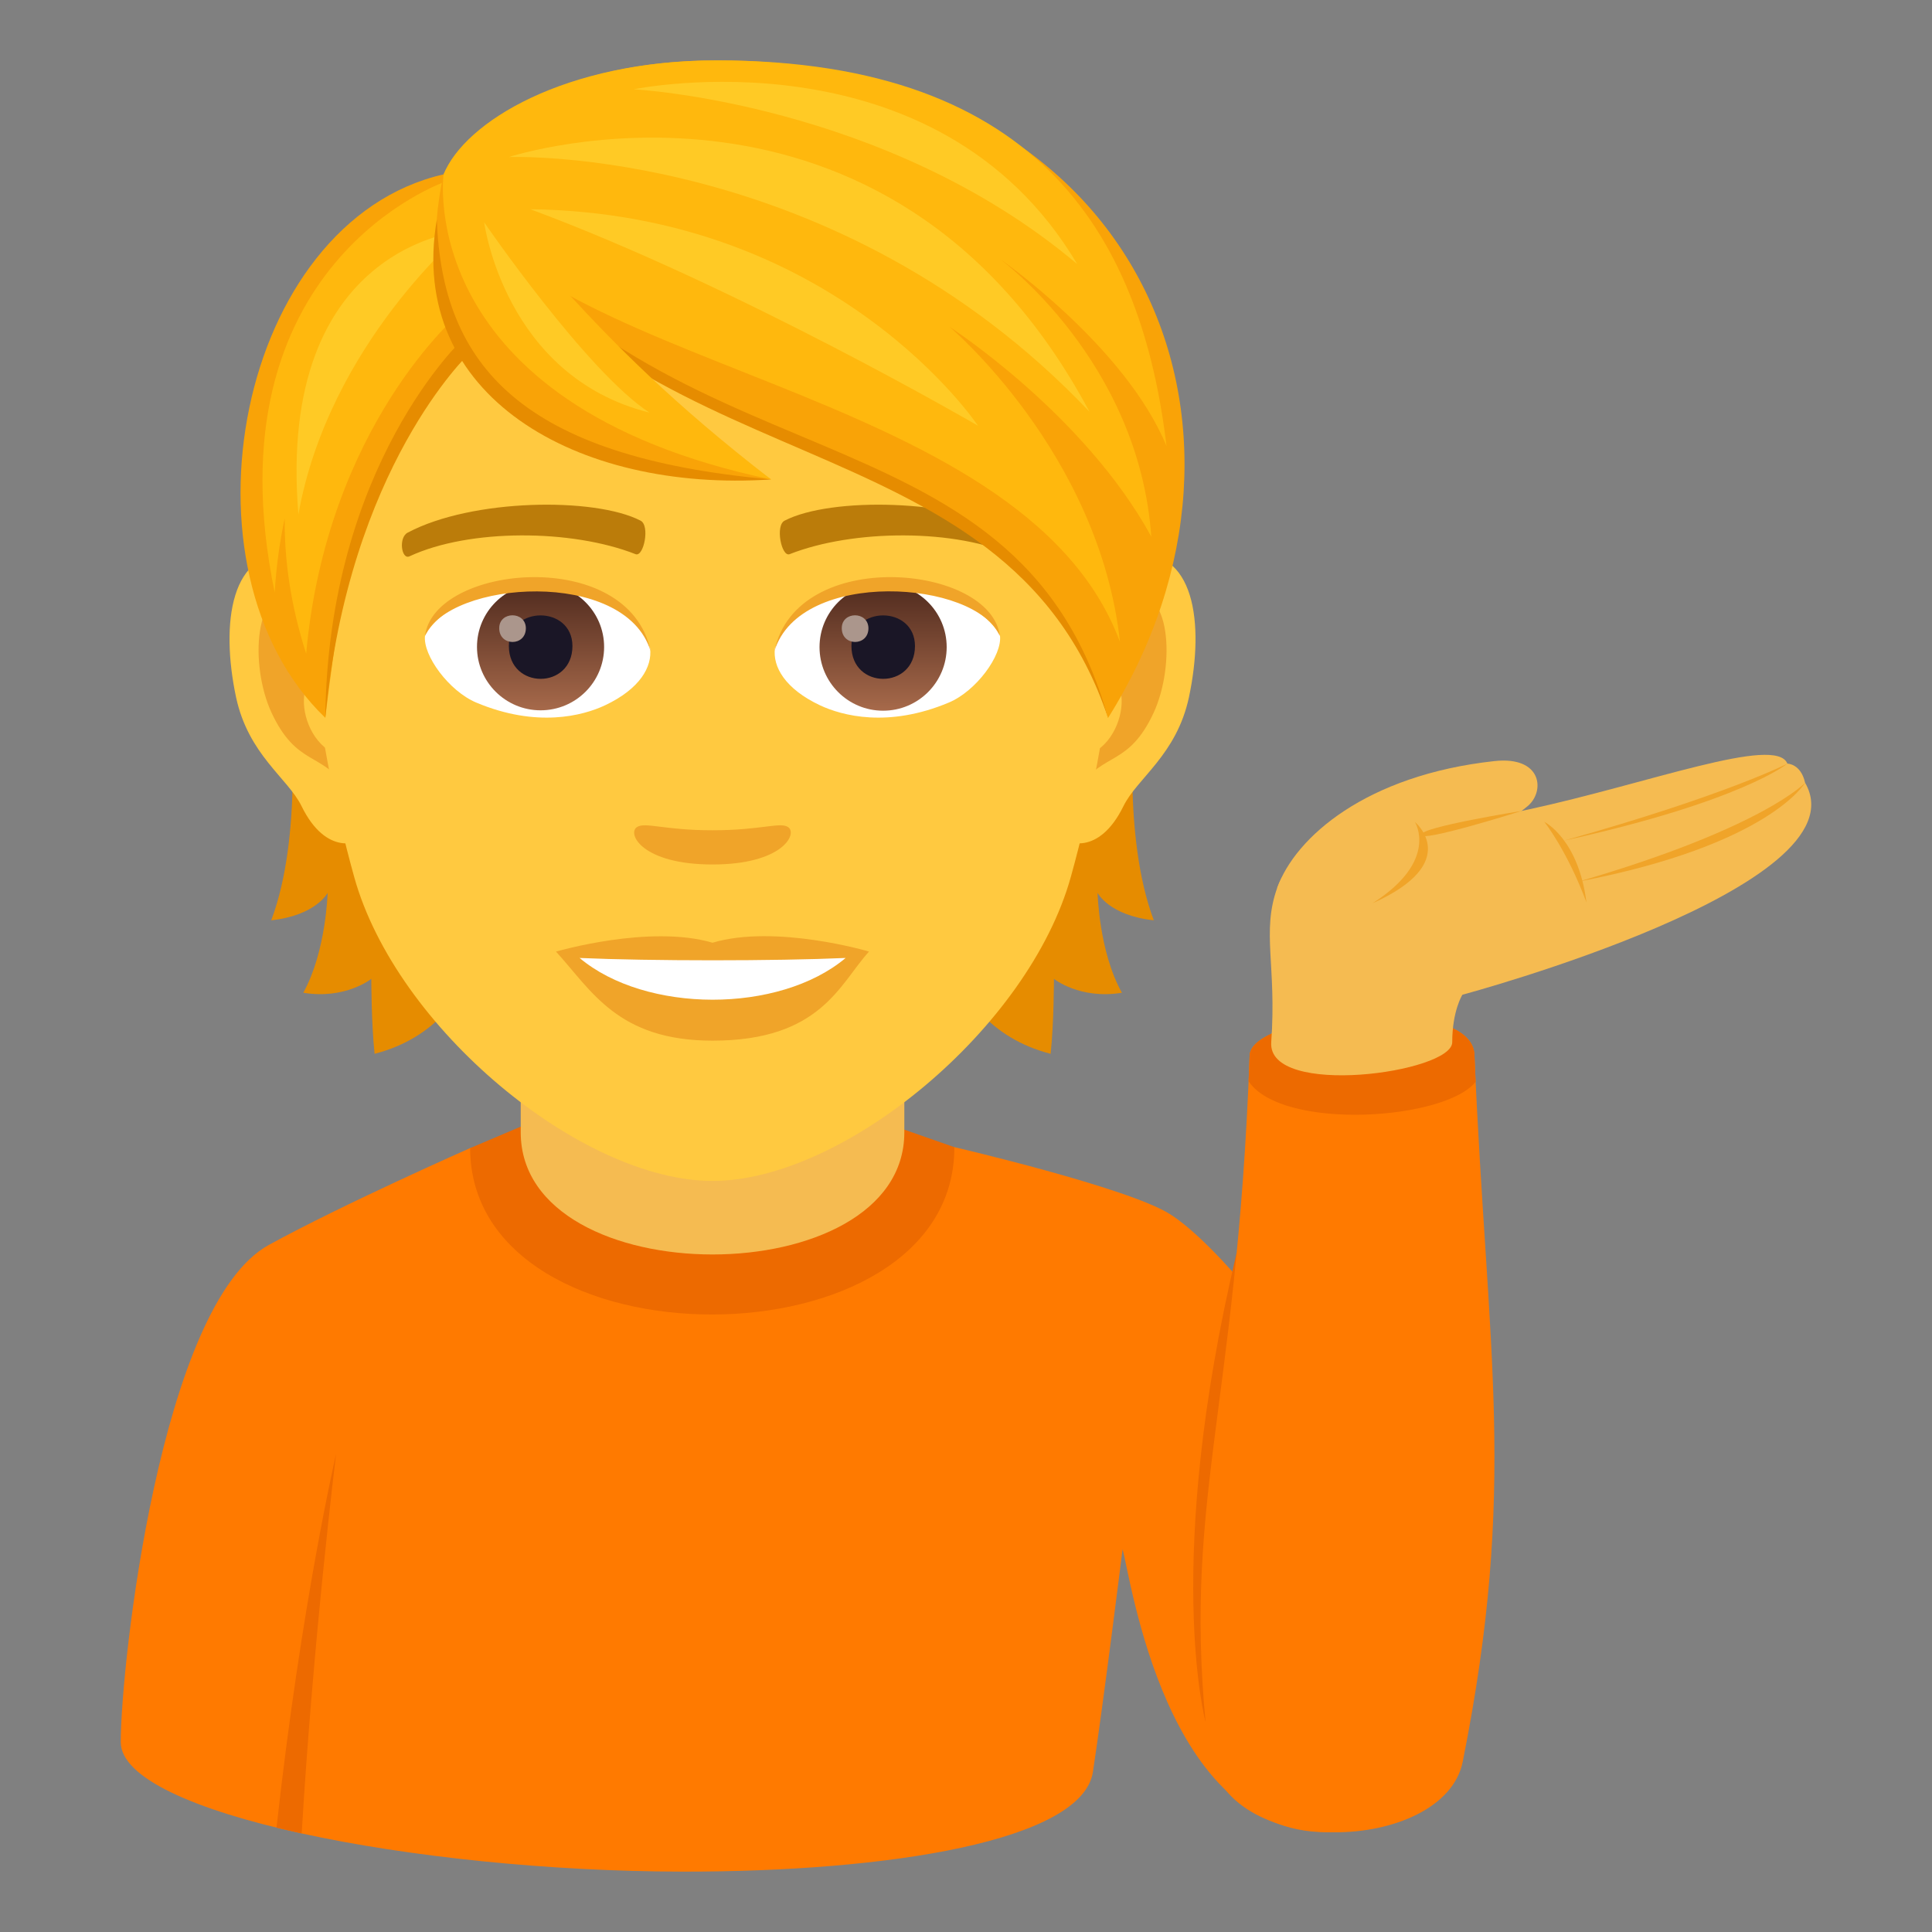 <svg xmlns="http://www.w3.org/2000/svg" xml:space="preserve" style="enable-background:new 0 0 64 64" viewBox="0 0 64 64"><rect x="0" y="0" width="64" height="64" fill="#808080" stroke="none"/><path d="M48.899 53.257S41.915 42.225 38.757 40.22C37.37 39.34 31.614 38 31.614 38l-16.04.032s-4.198 1.852-6.672 3.21C5.318 43.21 4 55.16 4 57.71c0 2.36 9.78 4.276 18.593 4.29 6.883.01 13.263-1.025 13.611-3.303.346-2.262.983-7.378.983-7.378.28.999 1.425 9.374 6.743 9.374 3.005 0 4.969-7.436 4.969-7.436z" style="fill:#ff7a00"/><path d="M15.574 38.032c.016 7.371 16.055 7.34 16.04-.031l-2.022-.707H17.314l-1.74.739zm24.361 19.004s2.982-11.904 1.033-15.548c-2.451 10.331-1.033 15.548-1.033 15.548z" style="fill:#ed6a00"/><path d="M17.25 37.512c0 5.392 12.707 5.392 12.707 0v-5.965H17.25v5.965z" style="fill:#f5bb51"/><path d="m9.993 60.735-.833-.192c.824-7.444 1.974-12.38 1.974-12.38s-.755 6.089-1.14 12.572z" style="fill:#ed6a00"/><path d="M50.596 26.712c.593-.484.501-1.674-1.091-1.5-4.253.463-6.596 2.524-7.196 4.2.407 1.304 4.963.015 8.287-2.7z" style="fill:#f5bb51"/><path d="M48.455 58.357c1.821-9.14.809-13.46.387-23.42-.086-2.032-7.395-1.407-7.446.025-.433 11.983-2.296 14.819-1.37 22.96.43 3.77 7.821 3.485 8.429.435z" style="fill:#ff7a00"/><path d="M48.883 35.84a198.92 198.92 0 0 1-.04-.903c-.087-2.032-7.396-1.407-7.447.025-.01.29-.022.576-.034.857 1.106 1.64 6.483 1.3 7.52.02z" style="fill:#ed6a00"/><path d="M48.107 34.525c0-1.042.337-1.573.337-1.573s13.35-3.577 11.352-7.022c-.14-.634-.587-.634-.587-.634-.374-.952-4.61.662-8.582 1.52-4.77 1.03-7.612.621-8.318 2.595-.524 1.469-.015 2.555-.198 5.114-.131 1.85 5.996 1.014 5.996 0z" style="fill:#f5bb51"/><path d="M59.796 25.93s-1.39 1.495-7.498 3.273c6.323-1.215 7.498-3.273 7.498-3.273zm-.586-.634s-2.02 1.042-7.397 2.55c5.896-1.3 7.396-2.55 7.396-2.55zm-8.8 1.566s-3.355.538-3.316.784c-.115.298 3.316-.784 3.316-.784z" style="fill:#f0a429"/><path d="M46.87 27.228s.815 1.285-1.407 2.696c3.023-1.355 1.408-2.696 1.408-2.696zm4.287-.004s.746.93 1.396 2.665c-.268-2.11-1.396-2.665-1.396-2.665z" style="fill:#f0a429"/><path d="M9.612 23.536s.429 4.154-.627 6.95c1.484-.16 1.868-.908 1.868-.908s-.05 1.945-.806 3.308c1.395.23 2.253-.46 2.253-.46s0 1.472.109 2.483c4.064-1.05 3.82-5.78 3.82-5.78l-6.617-5.593zm28.609 6.95c-1.056-2.803-.627-6.95-.627-6.95l-6.612 5.594s-.243 4.73 3.821 5.779c.11-1.011.11-2.483.11-2.483s.857.69 2.252.46c-.762-1.356-.806-3.308-.806-3.308s.377.748 1.862.908z" style="fill:#e68c00"/><path d="M37.447 18.358c-2.145.263-3.693 7.437-2.343 9.332.186.262 1.293.684 2.112-.986.455-.928 1.76-1.696 2.17-3.61.518-2.444.198-4.992-1.94-4.736zm-27.688 0c2.144.263 3.693 7.437 2.342 9.332-.185.262-1.293.684-2.112-.986-.454-.928-1.76-1.696-2.17-3.61-.518-2.444-.191-4.992 1.94-4.736z" style="fill:#ffc940"/><path d="M37.39 19.734c-.558.18-1.172 1.03-1.499 2.445 1.952-.422 1.466 2.835-.23 2.9.013.326.038.665.077 1.017.819-1.19 1.651-.71 2.477-2.483.736-1.594.563-4.314-.826-3.879zm-26.076 2.439c-.333-1.415-.94-2.266-1.498-2.439-1.382-.435-1.561 2.285-.819 3.879.826 1.766 1.658 1.293 2.477 2.483.039-.358.064-.691.077-1.024-1.683-.077-2.163-3.29-.237-2.9z" style="fill:#f0a429"/><path d="M23.603 4.56c-9.287 0-13.76 7.565-13.204 17.286.115 1.952.66 4.775 1.331 7.194 1.39 5.024 7.534 10.08 11.873 10.08s10.477-5.056 11.872-10.08c.672-2.42 1.216-5.235 1.332-7.194.556-9.721-3.917-17.286-13.204-17.286z" style="fill:#ffc940"/><path d="M33.696 17.642c-2.125-1.127-6.189-1.178-7.7-.397-.326.153-.108 1.216.16 1.113 2.113-.832 5.518-.85 7.489.07.262.129.371-.626.051-.786zm-20.186 0c2.124-1.127 6.189-1.178 7.705-.397.327.153.11 1.216-.16 1.113-2.112-.832-5.51-.85-7.488.07-.269.129-.377-.626-.058-.786z" style="fill:#bb7c0a"/><path d="M26.112 27.402c-.263-.186-.89.102-2.51.102s-2.24-.288-2.508-.102c-.32.224.185 1.235 2.509 1.235 2.317 0 2.822-1.011 2.509-1.235zm-2.509 3.827c-2.087-.615-5.185.294-5.185.294 1.178 1.287 2.042 2.95 5.185 2.95 3.597 0 4.211-1.887 5.184-2.95 0-.006-3.098-.915-5.184-.294z" style="fill:#f0a429"/><path d="M19.2 31.734c2.188 1.837 6.61 1.85 8.813 0-2.337.103-6.465.103-8.814 0zm2.335-10.259c.077.615-.339 1.344-1.49 1.888-.737.346-2.26.755-4.27-.09-.896-.377-1.773-1.561-1.696-2.214 1.088-2.048 6.439-2.349 7.456.416z" style="fill:#fff"/><linearGradient id="a" x1="-1211.604" x2="-1211.604" y1="171.485" y2="170.845" gradientTransform="translate(7978.266 -1103.139) scale(6.57)" gradientUnits="userSpaceOnUse"><stop offset="0" style="stop-color:#a6694a"/><stop offset="1" style="stop-color:#4f2a1e"/></linearGradient><path d="M17.907 19.331c1.158 0 2.105.941 2.105 2.1s-.94 2.099-2.106 2.099c-1.158 0-2.105-.941-2.105-2.1s.94-2.099 2.106-2.099z" style="fill:url(#a)"/><path d="M16.857 21.398c0 1.453 2.106 1.453 2.106 0-.007-1.35-2.106-1.35-2.106 0z" style="fill:#1a1626"/><path d="M16.537 20.81c0 .608.883.608.883 0-.006-.57-.883-.57-.883 0z" style="fill:#ab968c"/><path d="M21.548 21.558c-.851-2.745-6.675-2.336-7.469-.492.294-2.368 6.74-2.99 7.47.492z" style="fill:#f0a429"/><path d="M25.67 21.475c-.077.615.34 1.344 1.491 1.888.736.346 2.26.755 4.27-.09.902-.377 1.772-1.561 1.695-2.214-1.088-2.048-6.438-2.349-7.456.416z" style="fill:#fff"/><linearGradient id="b" x1="-1212.575" x2="-1212.575" y1="171.485" y2="170.845" gradientTransform="translate(7995.996 -1103.139) scale(6.57)" gradientUnits="userSpaceOnUse"><stop offset="0" style="stop-color:#a6694a"/><stop offset="1" style="stop-color:#4f2a1e"/></linearGradient><circle cx="29.254" cy="21.437" r="2.106" style="fill:url(#b)"/><path d="M28.205 21.398c0 1.453 2.105 1.453 2.105 0-.006-1.35-2.105-1.35-2.105 0z" style="fill:#1a1626"/><path d="M27.885 20.81c0 .608.883.608.883 0-.007-.57-.883-.57-.883 0z" style="fill:#ab968c"/><path d="M25.657 21.558c.852-2.739 6.67-2.348 7.463-.492-.288-2.368-6.733-2.99-7.463.492z" style="fill:#f0a429"/><path d="M14.854 6.013c4.864 4.64 19.341 7.545 21.85 17.766C33.28 13.52 20.691 16.4 14.854 6.013z" style="fill:#e68c00"/><path d="M23.744 2c-5.652 0-8.474 2.56-9.05 3.776 7.046 10.758 18.99 7.117 22.01 18.01C42.778 14.116 37.734 2 23.744 2z" style="fill:#f9a307"/><path d="M23.744 2c-5.033 0-8.35 2.044-9.05 3.776 2.437 6.565 19.166 6.765 22.407 15.49-.683-6.262-5.643-10.437-5.643-10.437s4.461 2.881 6.68 6.948c-.413-5.84-5.018-9.202-5.018-9.202s4.152 2.882 5.523 6.203C37.833 8.045 34.598 2 23.743 2z" style="fill:#ffb80d"/><path d="M35.684 8.748c-4.668-7.864-14.693-5.79-14.693-5.79s8.342.433 14.693 5.79z" style="fill:#ffca25"/><path d="M36.092 13.642c-6.703-12.546-19.235-8.44-19.235-8.44s10.84-.416 19.235 8.44z" style="fill:#ffca25"/><path d="M17.565 6.93c6.906 2.56 14.832 7.173 14.832 7.173s-4.686-7.04-14.832-7.172z" style="fill:#ffca25"/><path d="M14.694 5.776c-6.83 1.562-9.031 13.088-3.918 18.003.634-5.241 1.249-8.608 4.73-12.153 0 0 .205-3.117-.813-5.85z" style="fill:#f9a307"/><path d="M15.346 11.222s-4.486 4.16-4.57 12.557c.769-8.32 4.775-12.077 4.775-12.077l-.205-.48z" style="fill:#e68c00"/><path d="M14.764 6.013S6.84 8.72 9.1 19.626c.05-.88.171-1.693.332-2.459-.015 1.361.188 2.855.71 4.487.686-7.577 5.083-11.276 5.083-11.276l-.461-4.365z" style="fill:#ffb80d"/><path d="M9.885 17.04c1.012-5.663 5.508-9.398 5.508-9.398s-6.251.413-5.508 9.399z" style="fill:#ffca25"/><path d="M14.694 5.776c-1.863 8.448 7.065 10.106 10.848 10.106-6.797-4.71-10.849-10.106-10.849-10.106z" style="fill:#f9a307"/><path d="M14.47 7.28c.179 4.838 2.816 7.86 11.072 8.602-6.458.435-12.065-2.79-11.073-8.602z" style="fill:#e68c00"/><path d="M14.694 5.776s-1.034 7.608 10.848 10.106C18.994 10.829 17.81 7.91 14.693 5.776z" style="fill:#ffb80d"/><path d="M21.517 13.67c-2.096-1.369-5.478-6.305-5.478-6.305s.662 5.1 5.478 6.304z" style="fill:#ffca25"/></svg>